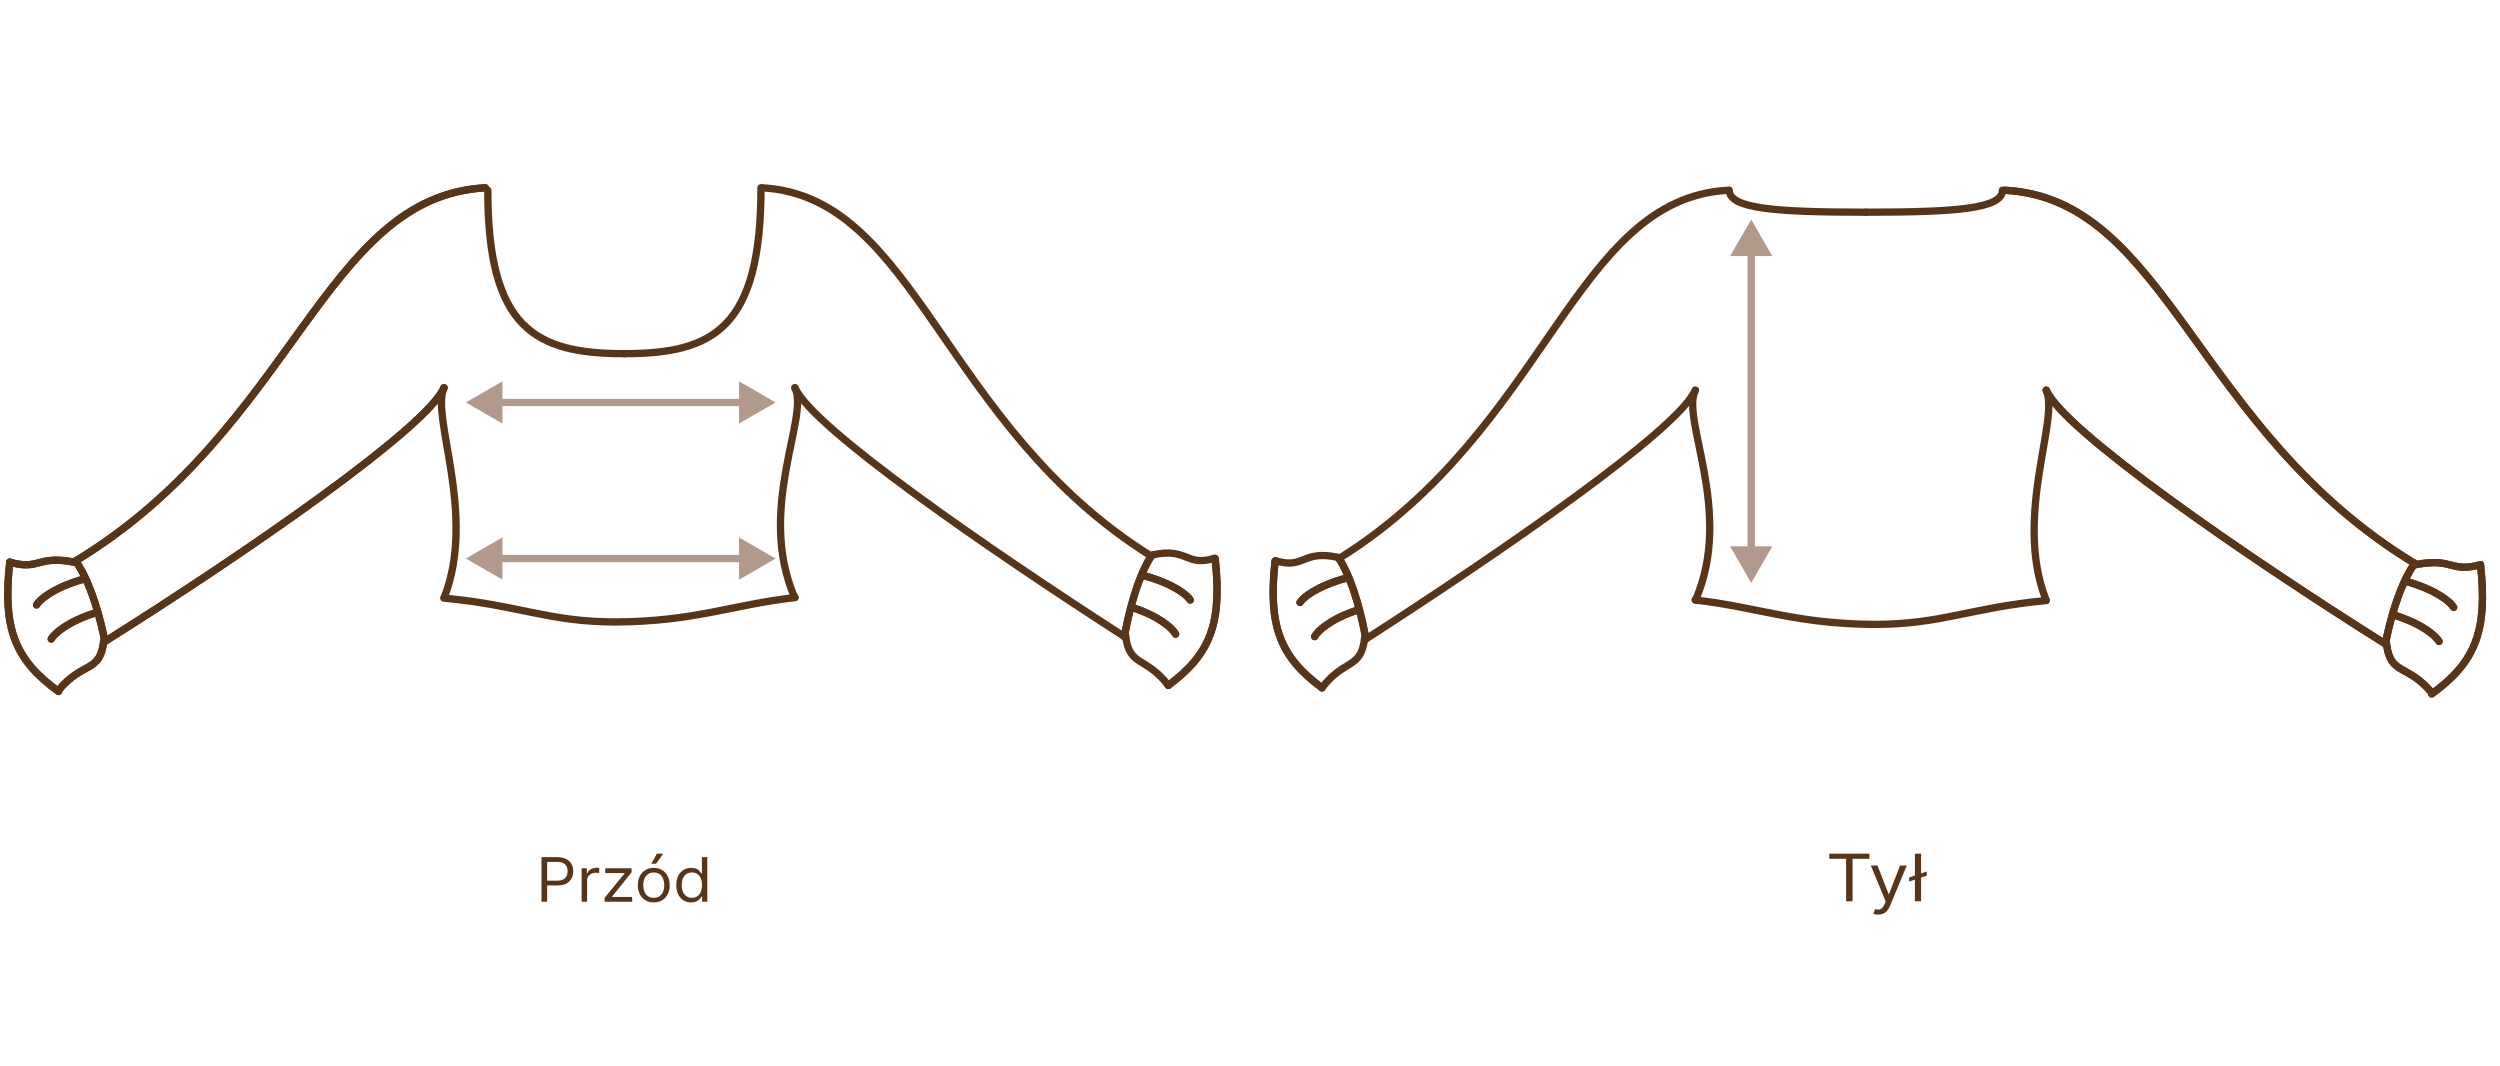 <svg width="1025" height="437" viewBox="0 0 1025 437" fill="none" xmlns="http://www.w3.org/2000/svg">
<path d="M222 369.715V351.429H228.493C230.001 351.429 231.233 351.688 232.19 352.205C233.154 352.718 233.866 353.411 234.33 354.286C234.793 355.161 235.024 356.137 235.024 357.215C235.024 358.292 234.793 359.271 234.33 360.152C233.873 361.033 233.166 361.736 232.21 362.26C231.252 362.778 230.026 363.037 228.532 363.037H223.877V361.072H228.456C229.488 361.072 230.317 360.902 230.943 360.563C231.568 360.223 232.022 359.766 232.304 359.187C232.59 358.604 232.734 357.946 232.734 357.215C232.734 356.482 232.59 355.828 232.304 355.25C232.022 354.673 231.565 354.22 230.933 353.893C230.302 353.56 229.463 353.393 228.418 353.393H224.328V369.715H222ZM238.472 369.715V356H240.612V358.072H240.761C241.024 357.393 241.5 356.843 242.188 356.42C242.877 355.998 243.652 355.785 244.515 355.785C244.677 355.785 244.881 355.789 245.125 355.795C245.37 355.801 245.553 355.809 245.679 355.822V357.964C245.603 357.946 245.432 357.92 245.162 357.884C244.899 357.842 244.622 357.822 244.327 357.822C243.627 357.822 243.001 357.962 242.451 358.242C241.907 358.515 241.475 358.896 241.156 359.385C240.843 359.866 240.687 360.417 240.687 361.037V369.715H238.472ZM247.89 369.715V368.108L256.072 358.107V357.964H248.153V356H258.926V357.679L250.968 367.608V367.751H259.187V369.715H247.89ZM268.04 370C266.74 370 265.597 369.706 264.616 369.116C263.639 368.527 262.877 367.703 262.326 366.643C261.782 365.584 261.51 364.345 261.51 362.929C261.51 361.5 261.782 360.253 262.326 359.187C262.877 358.122 263.639 357.295 264.616 356.706C265.597 356.116 266.74 355.822 268.04 355.822C269.341 355.822 270.48 356.116 271.457 356.706C272.438 357.295 273.202 358.122 273.746 359.187C274.296 360.253 274.572 361.5 274.572 362.929C274.572 364.345 274.296 365.584 273.746 366.643C273.202 367.703 272.438 368.527 271.457 369.116C270.48 369.706 269.341 370 268.04 370ZM268.04 368.108C269.03 368.108 269.842 367.867 270.48 367.384C271.118 366.902 271.59 366.269 271.897 365.483C272.203 364.697 272.356 363.845 272.356 362.929C272.356 362.012 272.203 361.158 271.897 360.366C271.59 359.574 271.118 358.935 270.48 358.447C269.842 357.959 269.03 357.715 268.04 357.715C267.052 357.715 266.239 357.959 265.601 358.447C264.963 358.935 264.49 359.574 264.184 360.366C263.877 361.158 263.724 362.012 263.724 362.929C263.724 363.845 263.877 364.697 264.184 365.483C264.49 366.269 264.963 366.902 265.601 367.384C266.239 367.867 267.052 368.108 268.04 368.108ZM267.027 354.144L269.316 350H271.907L268.979 354.144H267.027ZM283.394 370C282.192 370 281.133 369.712 280.213 369.134C279.294 368.551 278.574 367.73 278.054 366.67C277.535 365.605 277.276 364.345 277.276 362.893C277.276 361.453 277.535 360.203 278.054 359.143C278.574 358.083 279.296 357.265 280.222 356.688C281.148 356.111 282.217 355.822 283.431 355.822C284.369 355.822 285.11 355.97 285.655 356.268C286.206 356.56 286.625 356.893 286.913 357.268C287.206 357.637 287.434 357.94 287.597 358.179H287.784V351.429H290V369.715H287.86V367.608H287.597C287.434 367.858 287.203 368.173 286.903 368.554C286.603 368.929 286.174 369.266 285.618 369.563C285.06 369.854 284.319 370 283.394 370ZM283.694 368.108C284.582 368.108 285.332 367.887 285.945 367.447C286.558 367 287.025 366.384 287.345 365.599C287.663 364.807 287.823 363.893 287.823 362.857C287.823 361.834 287.666 360.937 287.354 360.17C287.041 359.396 286.578 358.795 285.965 358.366C285.352 357.931 284.595 357.715 283.694 357.715C282.756 357.715 281.974 357.944 281.348 358.402C280.728 358.854 280.263 359.47 279.95 360.251C279.644 361.024 279.49 361.893 279.49 362.857C279.49 363.834 279.646 364.72 279.959 365.518C280.279 366.31 280.748 366.941 281.366 367.412C281.993 367.875 282.768 368.108 283.694 368.108Z" fill="#583518"/>
<path d="M750 352.095V350H766.453V352.095H759.554V369.512H756.898V352.095H750ZM769.953 375C769.525 375 769.142 374.968 768.807 374.905C768.471 374.847 768.238 374.791 768.11 374.733L768.753 372.752C769.367 372.891 769.909 372.942 770.382 372.903C770.852 372.866 771.27 372.678 771.635 372.341C772.006 372.011 772.345 371.475 772.651 370.731L773.123 369.588L767.039 354.878H769.781L774.322 366.539H774.494L779.036 354.878H781.779L774.795 371.646C774.481 372.402 774.092 373.028 773.627 373.523C773.163 374.025 772.624 374.396 772.009 374.638C771.403 374.879 770.716 375 769.953 375ZM790 357.316V358.993L782.758 361.432V359.755L790 357.316ZM787.643 350V369.512H785.115V350H787.643Z" fill="#583518"/>
<path d="M182 159C175.085 175.283 101.706 226.116 43 263" stroke="#583518" stroke-width="3" stroke-linecap="round"/>
<path d="M182.112 159C176.342 170.324 195.57 210.807 182.112 245" stroke="#583518" stroke-width="3" stroke-linecap="round"/>
<path d="M325.836 159C332.148 170.324 309.984 208.735 325.836 245" stroke="#583518" stroke-width="3" stroke-linecap="round"/>
<path d="M182 245.222C212.995 248.12 224.987 255.007 252.5 255C284.658 254.837 300.384 247.911 326 245" stroke="#583518" stroke-width="3" stroke-linecap="round"/>
<path d="M318 165.007L303.001 156.346L302.999 173.667L318 165.007ZM191 165L205.999 173.661L206 156.34L191 165ZM304.5 163.507L204.5 163.501L204.5 166.501L304.5 166.507L304.5 163.507Z" fill="#B19A8C"/>
<path d="M318 229.007L303.001 220.346L302.999 237.667L318 229.007ZM191 229L205.999 237.661L206 220.34L191 229ZM304.5 227.507L204.5 227.501L204.5 230.501L304.5 230.507L304.5 227.507Z" fill="#B19A8C"/>
<path d="M199 77C132.485 80.62 121.033 175.419 31 230" stroke="#583518" stroke-width="3" stroke-linecap="round"/>
<path d="M200 78C200 134.753 219.5 145 256 145" stroke="#583518" stroke-width="3" stroke-linecap="round"/>
<path d="M312 77C312 134.6 292.5 145 256 145" stroke="#583518" stroke-width="3" stroke-linecap="round"/>
<path d="M31 230C37.8 239.6 41.667 256 43 263" stroke="#583518" stroke-width="3" stroke-linecap="round"/>
<path d="M30.5 230.5C15 227.5 16.5 234 4 230.5" stroke="#583518" stroke-width="3" stroke-linecap="round"/>
<path d="M24 283C34 271 41 276 42.5 263" stroke="#583518" stroke-width="3" stroke-linecap="round"/>
<path d="M24.001 283.5C6 270.5 1.001 257.5 4.001 230.5" stroke="#583518" stroke-width="3" stroke-linecap="round"/>
<path d="M34 237.5C21.6 241.1 16.167 246 15 248" stroke="#583518" stroke-width="3" stroke-linecap="round"/>
<path d="M40 251C27.6 254.771 22.167 259.905 21 262" stroke="#583518" stroke-width="3" stroke-linecap="round"/>
<path d="M182 159C175.085 175.283 101.706 226.116 43 263" stroke="#583518" stroke-width="3" stroke-linecap="round"/>
<path d="M199 77C132.485 80.62 121.033 175.419 31 230" stroke="#583518" stroke-width="3" stroke-linecap="round"/>
<path d="M31 230C37.8 239.6 41.667 256 43 263" stroke="#583518" stroke-width="3" stroke-linecap="round"/>
<path d="M30.5 230.5C15 227.5 16.5 234 4 230.5" stroke="#583518" stroke-width="3" stroke-linecap="round"/>
<path d="M24 283C34 271 41 276 42.5 263" stroke="#583518" stroke-width="3" stroke-linecap="round"/>
<path d="M24.001 283.5C6 270.5 1.001 257.5 4.001 230.5" stroke="#583518" stroke-width="3" stroke-linecap="round"/>
<path d="M34 237.5C21.6 241.1 16.167 246 15 248" stroke="#583518" stroke-width="3" stroke-linecap="round"/>
<path d="M40 251C27.6 254.771 22.167 259.905 21 262" stroke="#583518" stroke-width="3" stroke-linecap="round"/>
<path d="M326 159C332.617 174.97 404.828 224.826 461 261" stroke="#583518" stroke-width="3" stroke-linecap="round"/>
<path d="M312.5 77C375.847 80.549 386.254 174.489 472 228" stroke="#583518" stroke-width="3" stroke-linecap="round"/>
<path d="M472 228C465.767 237.6 462.222 254 461 261" stroke="#583518" stroke-width="3" stroke-linecap="round"/>
<path d="M472.5 227.5C487.123 224.312 486.208 232.587 498 228.867" stroke="#583518" stroke-width="3" stroke-linecap="round"/>
<path d="M479 281C469.811 269 462.878 273.5 461.5 260.5" stroke="#583518" stroke-width="3" stroke-linecap="round"/>
<path d="M479 281C496.297 268.245 501.101 255.491 498.219 229" stroke="#583518" stroke-width="3" stroke-linecap="round"/>
<path d="M469 236C481.4 239.429 486.833 244.095 488 246" stroke="#583518" stroke-width="3" stroke-linecap="round"/>
<path d="M464 249C475.747 252.771 480.895 257.905 482 260" stroke="#583518" stroke-width="3" stroke-linecap="round"/>
<path d="M472 228C465.767 237.6 462.222 254 461 261" stroke="#583518" stroke-width="3" stroke-linecap="round"/>
<path d="M479 281C496.297 268.245 501.101 255.491 498.219 229" stroke="#583518" stroke-width="3" stroke-linecap="round"/>
<path d="M469 236C481.4 239.429 486.833 244.095 488 246" stroke="#583518" stroke-width="3" stroke-linecap="round"/>
<path d="M464 249C475.747 252.771 480.895 257.905 482 260" stroke="#583518" stroke-width="3" stroke-linecap="round"/>
<path d="M839 160C845.915 176.283 919.294 227.116 978 264" stroke="#583518" stroke-width="3" stroke-linecap="round"/>
<path d="M838.888 160C844.658 171.324 825.43 211.807 838.888 246" stroke="#583518" stroke-width="3" stroke-linecap="round"/>
<path d="M695.164 160C688.852 171.324 711.016 209.735 695.164 246" stroke="#583518" stroke-width="3" stroke-linecap="round"/>
<path d="M839 246.222C808.005 249.12 796.013 256.007 768.5 256C736.342 255.837 720.616 248.911 695 246" stroke="#583518" stroke-width="3" stroke-linecap="round"/>
<path d="M822 78C888.515 81.62 899.967 176.419 990 231" stroke="#583518" stroke-width="3" stroke-linecap="round"/>
<path d="M821 78C821 85.624 801.5 87 765 87" stroke="#583518" stroke-width="3" stroke-linecap="round"/>
<path d="M709 78C709 85.624 728.5 87 765 87" stroke="#583518" stroke-width="3" stroke-linecap="round"/>
<path d="M990 231C983.2 240.6 979.333 257 978 264" stroke="#583518" stroke-width="3" stroke-linecap="round"/>
<path d="M990.5 231.5C1006 228.5 1004.5 235 1017 231.5" stroke="#583518" stroke-width="3" stroke-linecap="round"/>
<path d="M997 284C987 272 980 277 978.5 264" stroke="#583518" stroke-width="3" stroke-linecap="round"/>
<path d="M996.999 284.5C1015 271.5 1020 258.5 1017 231.5" stroke="#583518" stroke-width="3" stroke-linecap="round"/>
<path d="M987 238.5C999.4 242.1 1004.83 247 1006 249" stroke="#583518" stroke-width="3" stroke-linecap="round"/>
<path d="M981 252C993.4 255.771 998.833 260.905 1000 263" stroke="#583518" stroke-width="3" stroke-linecap="round"/>
<path d="M839 160C845.915 176.283 919.294 227.116 978 264" stroke="#583518" stroke-width="3" stroke-linecap="round"/>
<path d="M822 78C888.515 81.62 899.967 176.419 990 231" stroke="#583518" stroke-width="3" stroke-linecap="round"/>
<path d="M990 231C983.2 240.6 979.333 257 978 264" stroke="#583518" stroke-width="3" stroke-linecap="round"/>
<path d="M990.5 231.5C1006 228.5 1004.5 235 1017 231.5" stroke="#583518" stroke-width="3" stroke-linecap="round"/>
<path d="M997 284C987 272 980 277 978.5 264" stroke="#583518" stroke-width="3" stroke-linecap="round"/>
<path d="M996.999 284.5C1015 271.5 1020 258.5 1017 231.5" stroke="#583518" stroke-width="3" stroke-linecap="round"/>
<path d="M987 238.5C999.4 242.1 1004.83 247 1006 249" stroke="#583518" stroke-width="3" stroke-linecap="round"/>
<path d="M981 252C993.4 255.771 998.833 260.905 1000 263" stroke="#583518" stroke-width="3" stroke-linecap="round"/>
<path d="M695 160C688.383 175.97 616.172 225.826 560 262" stroke="#583518" stroke-width="3" stroke-linecap="round"/>
<path d="M708.5 78C645.153 81.549 634.746 175.489 549 229" stroke="#583518" stroke-width="3" stroke-linecap="round"/>
<path d="M549 229C555.233 238.6 558.778 255 560 262" stroke="#583518" stroke-width="3" stroke-linecap="round"/>
<path d="M548.5 228.5C533.877 225.312 534.792 233.587 523 229.867" stroke="#583518" stroke-width="3" stroke-linecap="round"/>
<path d="M542 282C551.189 270 558.122 274.5 559.5 261.5" stroke="#583518" stroke-width="3" stroke-linecap="round"/>
<path d="M542 282C524.703 269.245 519.899 256.491 522.781 230" stroke="#583518" stroke-width="3" stroke-linecap="round"/>
<path d="M552 237C539.6 240.429 534.167 245.095 533 247" stroke="#583518" stroke-width="3" stroke-linecap="round"/>
<path d="M557 250C545.253 253.771 540.105 258.905 539 261" stroke="#583518" stroke-width="3" stroke-linecap="round"/>
<path d="M549 229C555.233 238.6 558.778 255 560 262" stroke="#583518" stroke-width="3" stroke-linecap="round"/>
<path d="M542 282C524.703 269.245 519.899 256.491 522.781 230" stroke="#583518" stroke-width="3" stroke-linecap="round"/>
<path d="M552 237C539.6 240.429 534.167 245.095 533 247" stroke="#583518" stroke-width="3" stroke-linecap="round"/>
<path d="M557 250C545.253 253.771 540.105 258.905 539 261" stroke="#583518" stroke-width="3" stroke-linecap="round"/>
<path d="M718 239L726.66 224H709.34L718 239ZM718 90L709.34 105H726.66L718 90ZM719.5 225.5V103.5H716.5V225.5H719.5Z" fill="#B19A8C"/>
</svg>
